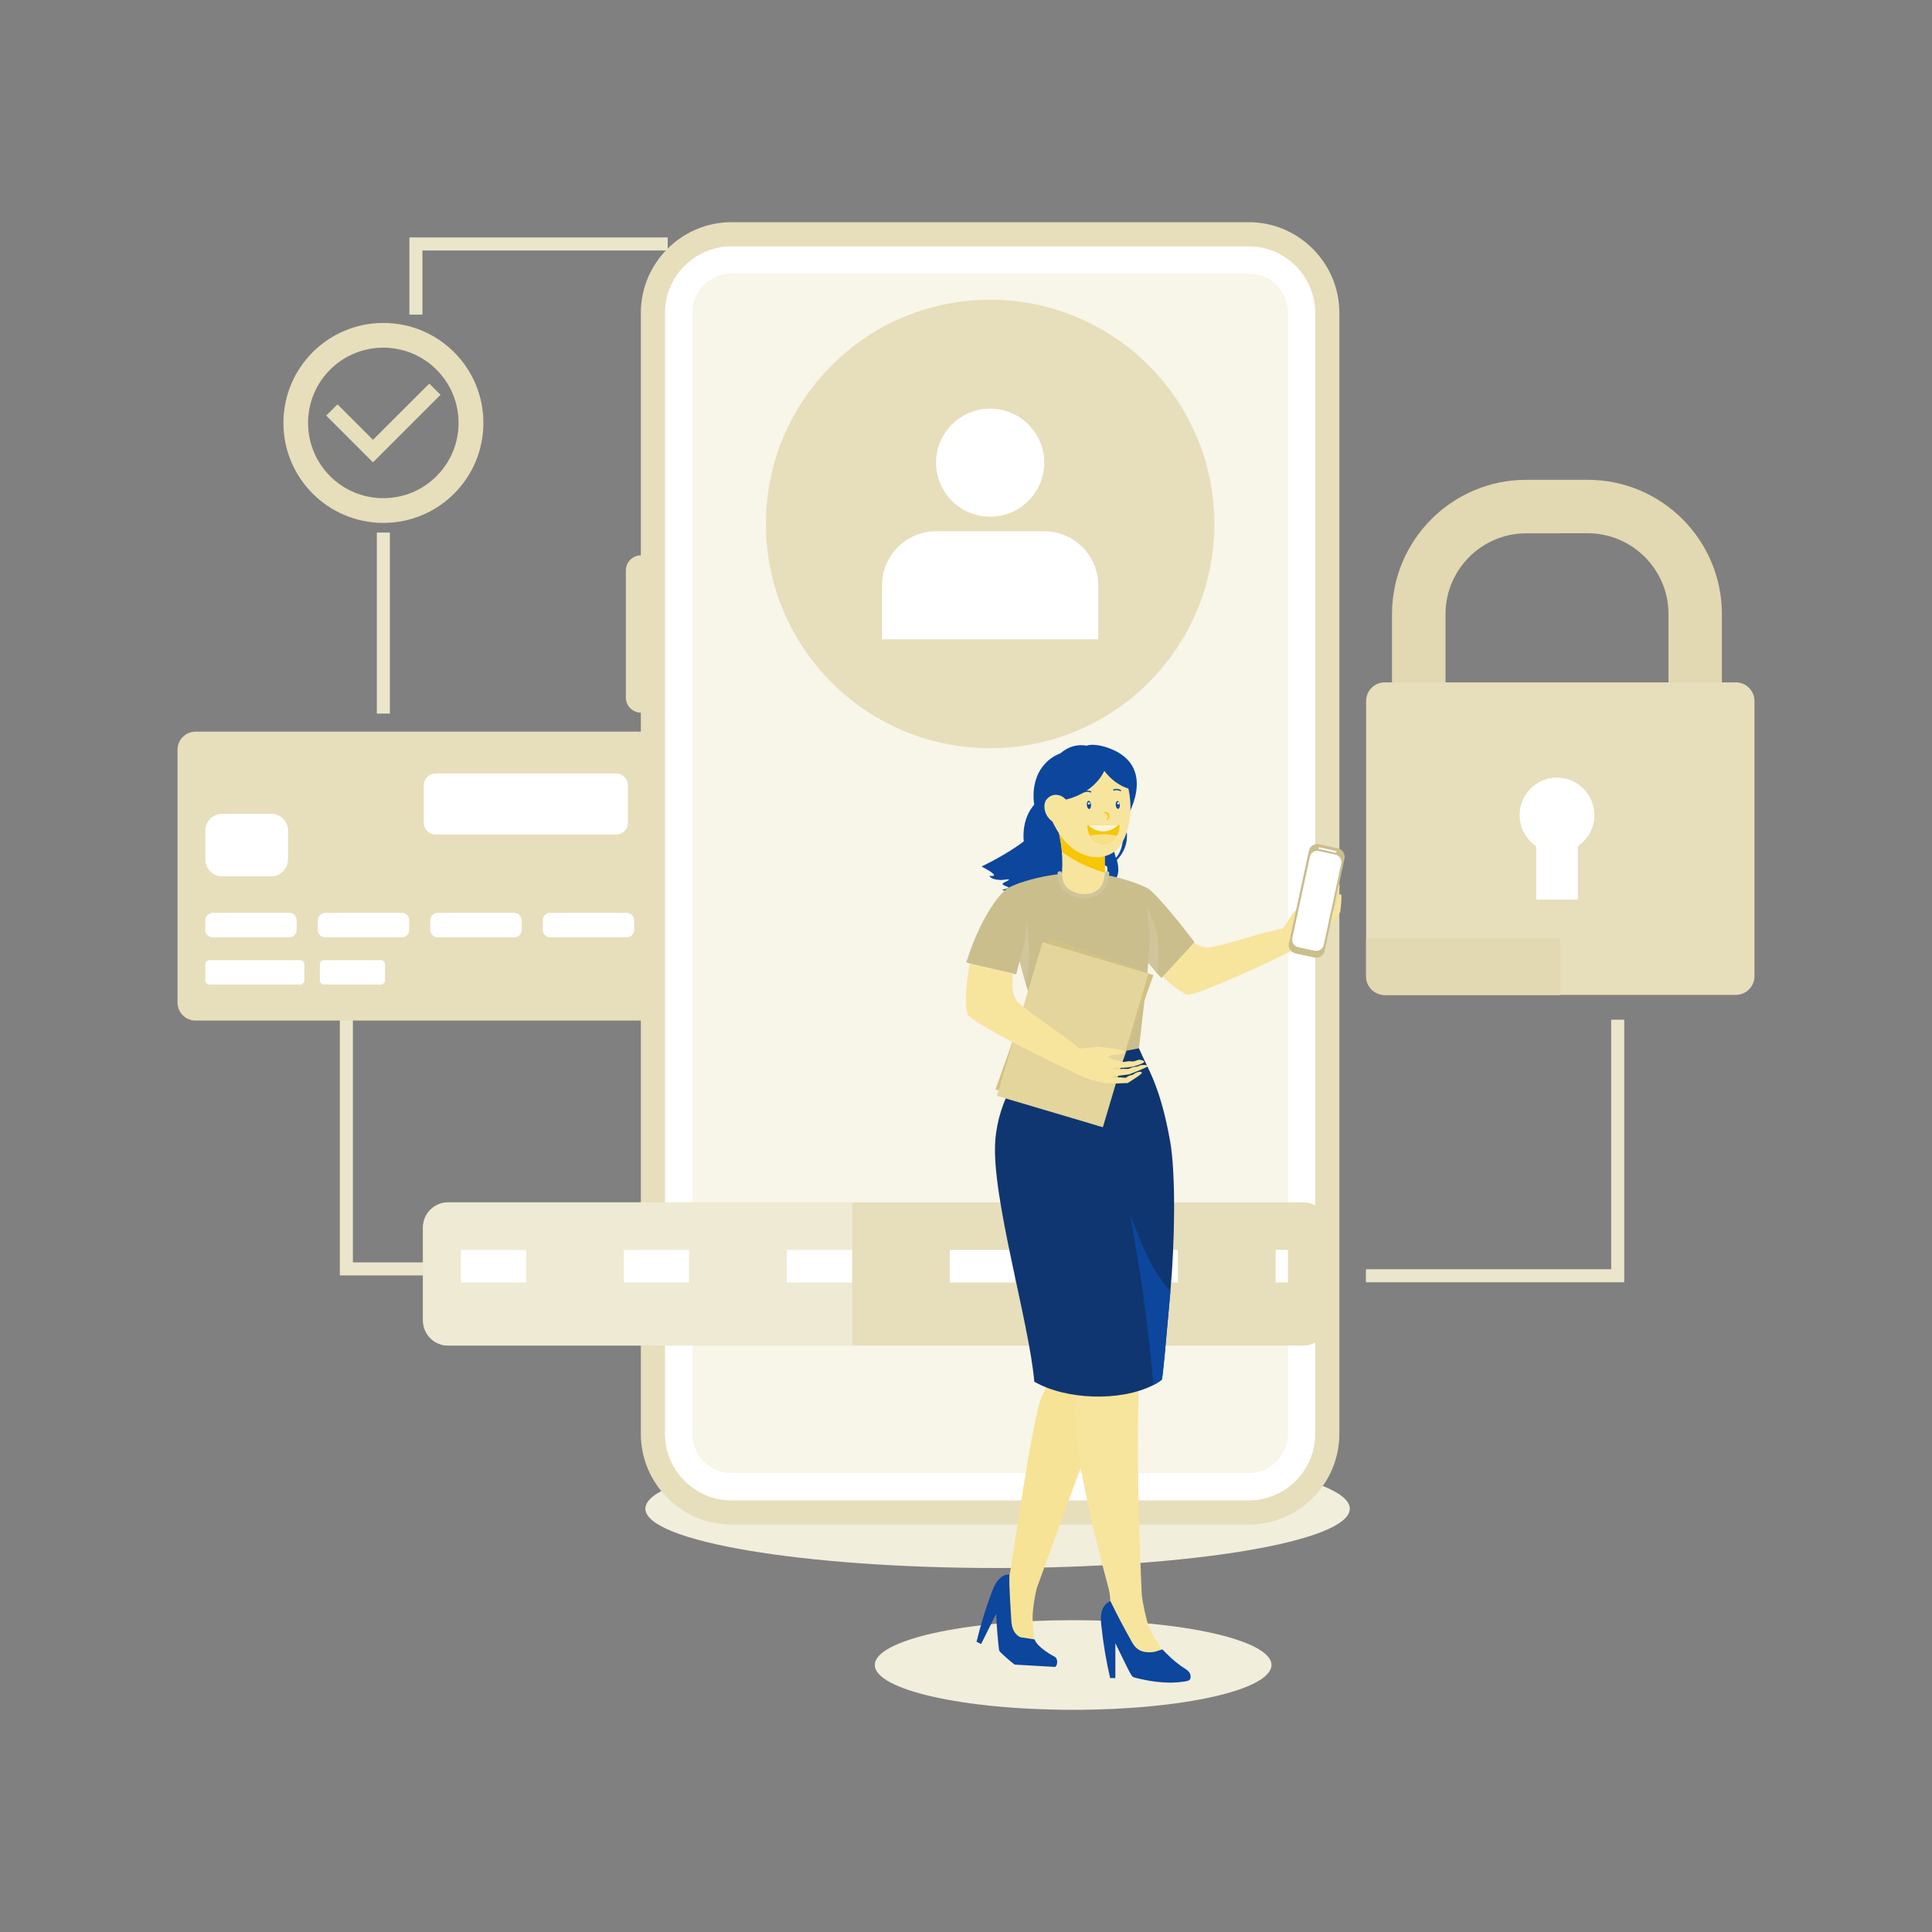 <?xml version="1.0" encoding="UTF-8"?>
<svg xmlns="http://www.w3.org/2000/svg" viewBox="0 0 2000 2000" id="Cybersecuritysoftware">
  <rect x="0" y="0" width="2000" height="2000" fill="#808080" stroke="none"/>
  <polygon fill="#ebe5cb" fill-rule="evenodd" points="437.3 325.7 437.3 259.3 691.2 259.3 691.2 245.8 423.8 245.8 423.8 325.7" clip-rule="evenodd" class="colorcbd4eb svgShape"></polygon>
  <path fill="#f2eedc" fill-rule="evenodd" d="M1032.7,1623.2c200.8,0,364.6-27.6,364.6-61.4c0-33.8-163.8-61.4-364.6-61.4c-200.8,0-364.6,27.6-364.6,61.4   C668.2,1595.6,831.9,1623.2,1032.7,1623.2z" clip-rule="evenodd" class="colordce6f2 svgShape"></path>
  <ellipse cx="1110.9" cy="1723.6" fill="#f2eedc" fill-rule="evenodd" clip-rule="evenodd" rx="205.3" ry="46.4" class="colordce6f2 svgShape"></ellipse>
  <polygon fill="#ebe5cb" fill-rule="evenodd" points="365.3 1048.4 365.3 1306.8 619.2 1306.8 619.2 1320.3 351.8 1320.3 351.8 1048.4" clip-rule="evenodd" class="colorcbd4eb svgShape"></polygon>
  <path fill="#e7debc" fill-rule="evenodd" d="M1292.7,230H757.2c-51.6,0-93.8,42.2-93.8,93.8v251.1h0l0,0c-8.5,0-15.5,7-15.5,15.6v131.7   c0,8.5,7,15.5,15.5,15.5l0,0h0v746.7c0,51.6,42.2,93.8,93.8,93.8h535.5c51.6,0,93.8-42.2,93.8-93.8c0-440.2,0-753.8,0-1160.6   C1386.5,272.2,1344.3,230,1292.7,230z" clip-rule="evenodd" class="colorbcc9e7 svgShape"></path>
  <path fill="#ffffff" fill-rule="evenodd" d="M1292.7,255H757.2c-37.8,0-68.8,30.9-68.8,68.8v1160.6c0,37.8,30.9,68.8,68.8,68.8h535.5   c37.8,0,68.8-30.9,68.8-68.8V323.8C1361.5,286,1330.5,255,1292.7,255z" clip-rule="evenodd" class="colorffffff svgShape"></path>
  <path fill="#f8f5e9" fill-rule="evenodd" d="M1292.7,283.2c-175.6,0-359.9,0-535.5,0c-22.3,0-40.6,18.2-40.6,40.5v1160.6c0,22.3,18.3,40.6,40.6,40.6h535.5   c22.3,0,40.6-18.3,40.6-40.6V323.8C1333.3,301.5,1315,283.2,1292.7,283.2z" clip-rule="evenodd" class="colore9eff8 svgShape"></path>
  <path fill="#e7debc" fill-rule="evenodd" d="M202.4,757.4h464.1c10.2,0,18.6,8.4,18.6,18.6v261.9c0,10.2-8.4,18.6-18.6,18.6H202.4    c-10.2,0-18.6-8.4-18.6-18.6V776C183.8,765.7,192.2,757.4,202.4,757.4z" clip-rule="evenodd" class="colorbcc9e7 svgShape"></path>
  <path fill="#ffffff" fill-rule="evenodd" d="M450.8,800.7h187.1c6.6,0,12.1,5.4,12.1,12.1v39c0,6.6-5.4,12.1-12.1,12.1H450.8c-6.6,0-12.1-5.4-12.1-12.1    v-39C438.8,806.1,444.2,800.7,450.8,800.7L450.8,800.7z M230.1,842.4h50.5c9.7,0,17.6,7.9,17.6,17.6v29.6    c0,9.7-7.9,17.6-17.6,17.6h-50.5c-9.7,0-17.6-7.9-17.6-17.6V860C212.5,850.3,220.4,842.4,230.1,842.4L230.1,842.4z M216.9,993.9    h93.8c2.4,0,4.4,2,4.4,4.4v16.5c0,2.4-2,4.4-4.4,4.4h-93.8c-2.4,0-4.4-2-4.4-4.4v-16.5C212.5,995.8,214.5,993.9,216.9,993.9    L216.9,993.9z M335.5,993.9h58.7c2.4,0,4.4,2,4.4,4.4v16.5c0,2.4-2,4.4-4.4,4.4h-58.7c-2.4,0-4.4-2-4.4-4.4v-16.5    C331.1,995.8,333.1,993.9,335.5,993.9L335.5,993.9z M220.2,945h79.2c4.3,0,7.7,3.5,7.7,7.7v10c0,4.2-3.5,7.7-7.7,7.7h-79.2    c-4.2,0-7.7-3.5-7.7-7.7v-10C212.5,948.5,216,945,220.2,945L220.2,945z M569.6,945h79.2c4.2,0,7.7,3.5,7.7,7.7v10    c0,4.2-3.5,7.7-7.7,7.7h-79.2c-4.2,0-7.7-3.5-7.7-7.7v-10C561.9,948.5,565.3,945,569.6,945L569.6,945z M453.1,945h79.2    c4.2,0,7.7,3.5,7.7,7.7v10c0,4.2-3.5,7.7-7.7,7.7h-79.2c-4.2,0-7.7-3.5-7.7-7.7v-10C445.4,948.5,448.9,945,453.1,945L453.1,945z     M336.7,945h79.2c4.3,0,7.7,3.5,7.7,7.7v10c0,4.2-3.5,7.7-7.7,7.7h-79.2c-4.2,0-7.7-3.5-7.7-7.7v-10    C329,948.5,332.4,945,336.7,945z" clip-rule="evenodd" class="colorffffff svgShape"></path>
  <path fill="#e2d8b1" fill-rule="evenodd" d="M1643.5,496.7h-28.4V552h28.4c46.1,0,83.7,37.5,83.7,83.6l0,120.4c0,46.1-37.6,83.6-83.7,83.6h-28.4v55.4    h28.4c76.6,0,139-62.4,139-139V635.7C1782.5,559,1720.2,496.7,1643.5,496.7z" clip-rule="evenodd" class="colorb1c0e2 svgShape"></path>
  <path fill="#e2d8b1" fill-rule="evenodd" d="M1580,839.7c-46.1,0-83.6-37.5-83.6-83.6V635.7c0-46.1,37.5-83.6,83.6-83.6h35.2v-55.4H1580    c-76.7,0-139,62.4-139,139l0,120.4c0,76.6,62.3,139,138.9,139h35.2v-55.4H1580z" clip-rule="evenodd" class="colorb1c0e2 svgShape"></path>
  <path fill="#e7debc" fill-rule="evenodd" d="M1433.5,706.4c-10.7,0-19.3,8.6-19.3,19.2v285.1c0,10.6,8.6,19.3,19.3,19.3l181.7,0V706.4H1433.5z" clip-rule="evenodd" class="colorbcc9e7 svgShape"></path>
  <path fill="#e2d8b1" fill-rule="evenodd" d="M1414.2,971.4v39.3c0,10.6,8.6,19.3,19.3,19.3l181.7,0v-58.5H1414.2z" clip-rule="evenodd" class="colorb1c0e2 svgShape"></path>
  <path fill="#e7debc" fill-rule="evenodd" d="M1796.9,706.4h-181.7v323.5h181.7c10.7,0,19.3-8.6,19.3-19.3V725.6C1816.2,715,1807.5,706.4,1796.9,706.4z" clip-rule="evenodd" class="colorbcc9e7 svgShape"></path>
  <path fill="#ffffff" fill-rule="evenodd" d="M1650.5,843.8c0-21.4-17.3-38.8-38.7-38.8c-21.4,0-38.7,17.4-38.7,38.8c0,21.4,17.4,38.7,38.7,38.7    C1633.2,882.5,1650.5,865.2,1650.5,843.8z" clip-rule="evenodd" class="colorffffff svgShape"></path>
  <rect width="43.2" height="87.5" x="1590.2" y="843.8" fill="#ffffff" fill-rule="evenodd" clip-rule="evenodd" class="colorffffff svgShape"></rect>
  <g fill="#000000" class="color000000 svgShape">
    <path fill="#e7debc" fill-rule="evenodd" d="M1025,766.2c123.3,0,223.8-100.5,223.8-223.8S1148.2,318.6,1025,318.6c-123.3,0-223.8,100.5-223.8,223.8    S901.7,766.2,1025,766.2z" clip-rule="evenodd" class="colorbcc9e7 svgShape"></path>
    <path fill="#e7debc" fill-rule="evenodd" d="M1025,310.3c64.1,0,122.1,26,164.1,68c42,42,68,100,68,164.1c0,64.1-26,122.1-68,164.1    c-42,42-100,68-164.1,68c-64.1,0-122.1-26-164.1-68c-42-42-68-100-68-164.1c0-64.1,26-122.1,68-164.1    C902.9,336.3,960.9,310.3,1025,310.3L1025,310.3z M1177.4,390c-39-39-92.9-63.1-152.4-63.1S911.6,351,872.5,390    s-63.1,92.9-63.1,152.4s24.1,113.4,63.1,152.4S965.4,758,1025,758s113.4-24.1,152.4-63.1c39-39,63.1-92.9,63.1-152.4    S1216.4,429,1177.4,390z" clip-rule="evenodd" class="colorbcc9e7 svgShape"></path>
    <path fill="#ffffff" fill-rule="evenodd" d="M1025 534.9c30.8 0 56-25.1 56-55.9 0-30.8-25.1-56-56-56-30.8 0-56 25.1-56 56C969 509.7 994.1 534.9 1025 534.9zM969 549.9h111.9c30.8 0 56 25.2 56 55.9v56H913.1v-56C913.1 575.1 938.2 549.9 969 549.9z" clip-rule="evenodd" class="colorffffff svgShape"></path>
  </g>
  <g fill="#000000" class="color000000 svgShape">
    <path fill="#e7debc" fill-rule="evenodd" d="M463.8,1244.7h885.4c14.2,0,25.9,11.7,25.9,25.9v96.4c0,14.3-11.7,25.9-25.9,25.9H463.8    c-14.3,0-25.9-11.7-25.9-25.9v-96.4C437.9,1256.3,449.6,1244.7,463.8,1244.7z" clip-rule="evenodd" class="colorbcc9e7 svgShape"></path>
    <path fill="#efead4" fill-rule="evenodd" d="M463.8,1244.7h418.4v148.2H463.8c-14.3,0-25.9-11.7-25.9-25.9v-96.4C437.9,1256.3,449.6,1244.7,463.8,1244.7z    " clip-rule="evenodd" class="colord4dcef svgShape"></path>
    <path fill="#ffffff" fill-rule="evenodd" d="M544.6,1293.9v33.7h-67.5v-33.7H544.6L544.6,1293.9z M1333.3,1293.9h-12.7v33.7h12.7V1293.9L1333.3,1293.9z     M1219.3,1293.9v33.7h-67.5v-33.7H1219.3L1219.3,1293.9z M1050.7,1293.9v33.7h-67.5v-33.7H1050.7L1050.7,1293.9z M882,1293.9v33.7    h-67.5v-33.7H882L882,1293.9z M713.3,1293.9v33.7h-67.5v-33.7H713.3z" clip-rule="evenodd" class="colorffffff svgShape"></path>
  </g>
  <g fill="#000000" class="color000000 svgShape">
    <path fill="#e7debc" fill-rule="evenodd" d="M396.9,334.3c28.6,0,54.5,11.6,73.2,30.3c18.7,18.7,30.3,44.6,30.3,73.2c0,28.6-11.6,54.5-30.3,73.2    c-18.7,18.7-44.6,30.3-73.2,30.3c-28.6,0-54.5-11.6-73.2-30.3c-18.7-18.7-30.3-44.6-30.3-73.2c0-28.6,11.6-54.5,30.3-73.2    C342.4,345.9,368.3,334.3,396.9,334.3L396.9,334.3z M451.9,382.7c-14.1-14.1-33.6-22.8-55.1-22.8c-21.5,0-41,8.7-55.1,22.8    c-14.1,14.1-22.8,33.6-22.8,55.1c0,21.5,8.7,41,22.8,55.1c14.1,14.1,33.5,22.8,55.1,22.8c21.5,0,41-8.7,55.1-22.8    c14.1-14.1,22.8-33.6,22.8-55.1C474.7,416.3,466,396.8,451.9,382.7z" clip-rule="evenodd" class="colorbcc9e7 svgShape"></path>
    <polygon fill="#e7debc" fill-rule="evenodd" points="444.4 397.1 456 408.7 386.1 478.6 386.1 478.6 386.1 478.6 337.7 430.2 349.4 418.6 386.1 455.3" clip-rule="evenodd" class="colorbcc9e7 svgShape"></polygon>
  </g>
  <g fill="#000000" class="color000000 svgShape">
    <path fill="#f7e59e" fill-rule="evenodd" d="M1374.5,951.1c0.5-0.4,1.9-2.8,3.4-4.6c2-2.4,4.1-4.3,4.1-4.3s-0.1-1.6,0.6-4.2c0.3-1.1,1.1-2.4,1.4-3.6    c0.3-1.2,0.1-2.6,0.4-3.7c0.8-2.9,2.2-5.1,3.8-4.9c1.4,0.2-0.8,18.3-0.8,18.3c-8.9,11.3-15.1,25.3-50.4,40.1    c-18.3,9.7-98.9,47.3-108.5,45.4c-5-2.7-17.6-8.8-39.6-34.6l36-28.5c15,14.7,20,13.2,23.4,14.4c5.7,2,56.6-15.6,80-19.9l9.6-15.1    c0,0,19.1-20.9,22.1-19.6c1.4,0.6,0.5,2.9-1,5.5l-0.1,0.1c-0.2,0.3-0.4,0.7-0.7,1.1l0,0c-1.7,2.7-3.6,5.3-3.9,6.1    c-0.3,0.9-0.9,2.8-1,4.6c16.6-9.3,13.7-9.8,17.1-14.6c0.8-1.2,2.1-2.2,2.9-3.3c1.3-2,1.4-4.3,2.4-5.8c1.6-2.2,3.9-3.1,4.6-3.2    c0.9-0.1,0.9,1.4,0.3,3.8c-3.8,14.3-12.6,21.7-14.2,25.1c-1,2.3,2.4-0.6,6.2-6.5c0.9-1.4,2.8-2.8,3.8-5c0.7-1.4,0.8-3.1,1.4-4.5    c0.6-1.3,1.5-2.4,2-3.4c0.7-1.4,1.1-3.8,1.8-4.8c2.4-3.9,4.4-5.1,5-5.2c1.4-0.2-5.2,20.7-5.2,20.7s-7.2,12.3-9.2,14.8    C1372.3,951.6,1371.8,953.6,1374.5,951.1z" clip-rule="evenodd" class="colorf7c49e svgShape"></path>
    <path fill="#cabe8d" fill-rule="evenodd" d="M1365.5,874l19.5,4.2c4.8,1,7.9,5.8,6.8,10.6l-20.6,95.6c-1,4.8-5.8,7.9-10.6,6.8l-19.5-4.2    c-4.8-1-7.9-5.8-6.8-10.6l20.6-95.6C1355.9,876,1360.7,872.9,1365.5,874z" clip-rule="evenodd" class="color8d9fca svgShape"></path>
    <path fill="#0c469d" fill-rule="evenodd" d="M1147.1,863.1c-8.1-2.4-16.3-7.6-23-15.4c-0.9-1-1.7-2.1-2.5-3.1c-5,10.6-15.3,20.4-29,26.2    c-11.1,4.7-22.4,6-32.3,4.3c-1.6-10.3-0.9-20.8,3.2-30.7c1.9-4.5,4.5-8.6,7.8-12.2c13.7-15.2,37.2-17.8,53.9-6    c8.7,6.2,15.2,15.4,18.7,25.5c1.1,3.2,2,6.4,2.8,9.8C1146.8,862,1146.9,862.6,1147.1,863.1z" clip-rule="evenodd" class="color0f3d86 svgShape"></path>
    <path fill="#0c469d" fill-rule="evenodd" d="M1157.6,821.6c-8.1-2.4-16.3-7.6-23-15.4c-0.9-1-1.7-2.1-2.5-3.1c-5,10.6-15.3,20.4-29.1,26.2    c-11.1,4.7-22.4,6-32.3,4.3c-1.6-10.3-0.9-20.8,3.2-30.7c1.9-4.5,4.5-8.6,7.8-12.2c13.7-15.2,37.2-17.9,53.9-6    c8.7,6.2,15.2,15.4,18.7,25.4c1.1,3.2,2,6.4,2.8,9.8C1157.3,820.5,1157.5,821.1,1157.6,821.6z" clip-rule="evenodd" class="color0f3d86 svgShape"></path>
    <path fill="#0c469d" fill-rule="evenodd" d="M1143.9,773.1c45.3,13.9,35.3,52.8,20,77.7c3.3,8.8,6.2,24.8-7.7,39.5c2.3,8.4,3.2,18.9-6.9,25.7    c0,0,0.1-3.8-0.4-8.2c-3.2,8-9.5,12.4-9.5,12.4c1.6-3.1,6.7-5,7-21.6c-0.9-1.5,0.8-2-3.5-2.8c-4.3-0.8-38.2,82.3-85.9,31.4    c0,0-1.6-0.9-3.9-2.5c-1.2-0.8-2.6-1.7-4.1-2.7c-5.9,2.6-11.7-1.2-11.7-1.2c2.4,0.1,4.8-0.7,7.1-2.1c-1.4-1-7.1-2.3-6.5-3.9    c0.6-1.5,7.5-3.3,6.4-4.4c-0.5-0.5-8.6,1-9.1,0.5c-10.2-0.5-10.9-4.2-10.9-4.2c14.2,1.5-8.2-9.6-8.2-9.7c0,0,73.9-34.5,67.1-60.7    c-8.1-30.9,10.3-69.6,41.7-64.4C1130,769.9,1139.3,771.7,1143.9,773.1L1143.9,773.1z M1161.1,856.6c-9.3,17.2-9.5,18.9-8.2,23.3    c1.2,4.3,1.6,6.1,2.3,8.3C1163.8,877.8,1163,864.2,1161.1,856.6z" clip-rule="evenodd" class="color0f3d86 svgShape"></path>
    <path fill="#f6e396" fill-rule="evenodd" d="M1073.4,1643.7c0.3-1,114.4-313.9,114.4-313.9l-71.5-1.6c0,0-25.4,95.1-36.6,114.6    c-11.2,19.5-33,186.8-35.2,189.8c-0.5,4.9-2.8,8.4-3.8,13.2c-2.4,10.9-2.8,22.2-1.1,33.2c0.8,5.1,2.1,10.2,5.3,14.2    c2,2.5,4.6,4.4,7.3,6c5.4,3.2,13,5.4,19,3.5c-1.2-10.2-2.7-22.5-2.1-32.8C1069.4,1664.6,1071,1652.5,1073.4,1643.7z" clip-rule="evenodd" class="colorf6be96 svgShape"></path>
    <path fill="#0c469d" fill-rule="evenodd" d="M1050.4,1723.2c-4.9-3.5-15-12.7-15.9-14.2c-0.8-1.3-3.3-31-3.2-38.5l-15.7,31.4l-4.7-2.4    c4.2-17.1,9.3-34,15.5-50.5c1.7-4.6,3.5-9.2,6.7-13c3.2-3.7,6.9-6.5,11.8-5.9c-0.3,15.6,1.2,31.8,2,47.4    c0.3,6.5,2.2,12.9,7.8,16.5c2.4,1.6,5.7,1.1,8.4,1.9c0.8,0.2,7.9,1.1,8,1.3c2.4,7.9,19,17.1,20.9,18c3,1.4,3.3,8.7,0.2,10.4    L1050.4,1723.2z" clip-rule="evenodd" class="color0f3d86 svgShape"></path>
    <path fill="#f7e59e" fill-rule="evenodd" d="M1189,1683.2c-2.1-5.1-6.3-25.2-6.9-30.6c-0.4-3.6-6-130-3.6-200.1c1.6-47.9-21-81.5-21-81.5    s-66.5-14.4-75.5,0c-6,9.6,33.6,74.9,33.6,74.9s-17.4,14.4,32.3,199.5c0.7,2.6,1.9,11.1,1.3,14.8c1.8,4.7,1.3,9,2.5,13.9    c2.8,11.1,7.6,21.7,14.3,31c3.1,4.3,6.6,8.4,11.4,10.6c2.9,1.4,6.2,1.9,9.5,2.1c6.4,0.5,14.4-1,19-5.5    C1200.2,1703.5,1193.1,1692.9,1189,1683.2z" clip-rule="evenodd" class="colorf7c49e svgShape"></path>
    <path fill="#0c469d" fill-rule="evenodd" d="M1149.5,1657.4c-4.7,1.7-7.9,6.4-9.1,11.2c-1.2,4.9-0.8,10-0.2,15c1.9,18,4.9,35.8,9,53.5h5.4V1701    c3.4,7,6.8,14,10.2,20.9c1.7,3.5,3.4,6.9,5.3,10.3c0.8,1.3,1.6,2.9,2.9,3.8c1.7,1.1,15.2,3.7,19.8,4.4c7.1,1,14.3,1.6,21.5,1.4    c3.7-0.1,7.4-0.4,11.1-1c2.1-0.3,6.3-0.6,6.9-3.3c0.9-4.3-1.3-7.4-4.7-9.5c-1.7-1.1-3.5-2.3-5.2-3.5c-6.9-4.9-13.2-10.9-19-17    c-0.2-0.2-7.1,2.3-7.9,2.4c-2.9,0.5-5.9,0.7-8.9,0.4c-6.7-0.7-11.2-4-14.5-9.9C1164.2,1686.4,1156.4,1671.8,1149.5,1657.4z" clip-rule="evenodd" class="color0f3d86 svgShape"></path>
    <path fill="#cabe8d" fill-rule="evenodd" d="M1236.5,975.2c-12,13.8-22,23.7-34.2,37.3c-1.3-1.4-2.6-2.9-3.9-4.3c-0.1-0.2-0.3-0.3-0.4-0.5    c-5-5.8-9.2-11.1-9.4-11.3h0l0,0.9v0c-0.4,9.4-9.1,85-9.7,87.9c-1.1,5.5,16,48.5,13.5,50.9c-31.7,31.7-124.9,23-142.3-11.2    c-2-4,29.7-48.5,29.7-48.5s-10.8-33-17.6-57c-0.8-2.7-1.5-5.3-2.2-7.8c-2.5-9.3-4.3-16-4.4-16.6l0,0c-0.7,2-1.9,7.5-3.7,13.7    c-6.2-1.9-47.3-10.4-51.6-12.4c14.5-46,33-69.1,41.5-75.9c6-4.8,45.6-19.7,89.7-16.4c24.8,1.9,54.4,13,59.4,17.6    C1203.6,933,1223.4,958.2,1236.5,975.2z" clip-rule="evenodd" class="color8d9fca svgShape"></path>
    <path fill="#f7e59e" fill-rule="evenodd" d="M1142.5,917c-2.6,8.4-11.4,10.3-19.2,10.3c-8.6-0.1-20-2.1-23-11.5c-2.1-6.5-0.6-13.9-0.6-20.6    c0-4.4-0.1-8.9-0.5-13.3c-0.2-2.7-0.5-5.4-0.9-8.1c-0.3-2.2-0.7-4.4-1.1-6.5c-0.3-1.5-0.6-2.9-0.9-4.4c-0.2-1-1.4-3.7-0.3-4.4    c1.1-0.7,3.3,1.3,4.2,1.8c13.3,8,27.3,15,41.6,21c0.6,0.2,1.2,0.5,1.5,1c0.3,0.5,0.3,1.1,0.3,1.7c0,4.7,0,9.3,0,14    c0,1.8,0.1,3.6,0.1,5.4C1144,907.9,1143.9,912.5,1142.5,917z" clip-rule="evenodd" class="colorf7c49e svgShape"></path>
    <path fill="#f6c607" fill-rule="evenodd" d="M1143.9,903.3c-12.5-3.4-24.5-8.6-35.4-15.4c-3-1.9-6.2-3.9-9.2-6.1c-0.2-2.7-0.5-5.4-0.9-8.1    c-0.3-2.2-0.7-4.4-1.1-6.5c-0.3-1.5-0.6-2.9-0.9-4.4c-0.2-1-1.4-3.7-0.3-4.4c1.1-0.7,3.3,1.3,4.2,1.8c13.3,8,27.3,15,41.6,21    c0.6,0.2,1.2,0.5,1.5,1c0.3,0.5,0.3,1.1,0.3,1.7c0,4.7,0,9.3,0,14C1143.8,899.7,1143.8,901.5,1143.9,903.3z" clip-rule="evenodd" class="colorf4ae7c svgShape"></path>
    <path fill="#f7e59e" fill-rule="evenodd" d="M1164.6,866.3c-2.7,6.5-6.4,12.5-12.4,16.3c-5.4,3.4-11.9,5-18.2,4.8c-7-0.3-13.8-2.8-19.8-6.5    c-3-1.9-5.8-4.1-8.3-6.5c-4.4-4.2-8.1-9.2-11.3-14.4c-5.2-8.5-9.4-18.1-11.5-28.1c-0.2-1.1-0.5-2.3-0.6-3.5    c-1.6-10.2-0.9-20.6,3.2-30.3c1.9-4.4,4.5-8.5,7.7-12.1c13.5-15,36.7-17.6,53.2-5.9c8.6,6.1,15,15.2,18.4,25.1    c1.1,3.1,2,6.4,2.8,9.6c0.1,0.6,0.3,1.1,0.4,1.7C1171.7,833.1,1171,850.8,1164.6,866.3z" clip-rule="evenodd" class="colorf7c49e svgShape"></path>
    <path fill="#0c469d" fill-rule="evenodd" d="M1127.5 837.5c-1 0-2.2-1.7-2.4-4.1-.1-1.2.1-2.5.6-3.3.2-.3.6-1 1.2-1.1l.1 0c1 0 2.2 1.7 2.4 4.1.1 1.2-.1 2.5-.6 3.3C1128.7 836.8 1128.2 837.5 1127.5 837.5L1127.5 837.5zM1157.3 837.4c-.8 0-2.1-1.6-2.3-4-.1-1.2.1-2.4.6-3.2.3-.6.8-1 1.2-1h.1c.8 0 2.1 1.6 2.3 4 .1 1.2-.1 2.4-.6 3.2C1158.2 837 1157.8 837.4 1157.3 837.4L1157.3 837.4z" clip-rule="evenodd" class="color0f3d86 svgShape"></path>
    <path fill="#f6c607" fill-rule="evenodd" d="M1142,841.4c0.9-0.8,2.2-1,3.4-0.7c1.2,0.3,2.3,1.3,2.8,2.5c0.5,1.2,0.4,2.7-0.2,3.8    c-0.6,1.1-1.7,1.9-2.9,1.9c0.9-0.7,1.4-1.6,1.7-2.5c0.3-0.9,0.2-1.7-0.2-2.5s-0.9-1.5-1.7-1.9    C1144.1,841.5,1143.1,841.3,1142,841.4z" clip-rule="evenodd" class="colorf4ae7c svgShape"></path>
    <path fill="#0c469d" fill-rule="evenodd" d="M1129.1 820.4c-.1 0-.2 0-.3-.1-1.1-.4-2.3-.7-3.5-.6-.2 0-.3 0-.5 0-1.1.1-2.2.4-3.1.8-.1 0-.2.1-.2.1-.1 0-.2 0-.3 0-.2-.1-.3-.2-.4-.4-.2-.3 0-.8.3-.9 1.1-.5 2.3-.8 3.6-.9.2 0 .4 0 .6 0 1.4 0 2.8.2 4 .7.4.1.5.5.4.9C1129.6 820.2 1129.4 820.4 1129.1 820.4L1129.1 820.4zM1152.8 818.5l-.1-.1c-.1-.1-.2-.2-.3-.4-.1-.4.1-.8.4-.9 1.8-.6 3.8-.6 5.6-.1.2 0 .3.1.5.2.4.2.9.3 1.3.6.3.2.5.6.3.9-.2.3-.5.4-.8.3-.1 0-.1 0-.1-.1-.3-.2-.7-.4-1.1-.5-.1-.1-.3-.1-.4-.1-1.6-.5-3.3-.5-4.8 0C1153.1 818.5 1152.9 818.5 1152.8 818.5L1152.8 818.5z" clip-rule="evenodd" class="color0f3d86 svgShape"></path>
    <path fill="#ffffff" fill-rule="evenodd" d="M1127.6 830.6c-1.4-.4-2.1 1.8-.7 2.2C1128.3 833.2 1129 831 1127.6 830.6zM1157.9 830.5c-1.4-.4-2.1 1.8-.7 2.2C1158.6 833.1 1159.3 830.9 1157.9 830.5z" clip-rule="evenodd" class="colorffffff svgShape"></path>
    <path fill="#f6c607" fill-rule="evenodd" d="M1158.9,854.4c0,4-1,7.8-2.9,10.9c-3,5-8,8.2-13.6,8.3c-5.8,0-10.9-3.3-14-8.4c-1.8-3-2.8-6.6-2.9-10.5    c0-0.1,0-0.3,0-0.4l33.3-0.3C1158.9,854.1,1158.9,854.2,1158.9,854.4z" clip-rule="evenodd" class="colorf4ae7c svgShape"></path>
    <path fill="#fcf5da" fill-rule="evenodd" d="M1157.5,854c-3.7,4-9.2,6.5-15.2,6.6c-6.1,0.1-11.6-2.4-15.4-6.3L1157.5,854z" clip-rule="evenodd" class="colorfce7da svgShape"></path>
    <path fill="#f6e18b" fill-rule="evenodd" d="M1156,865.2c-3,5-8,8.2-13.6,8.3c-5.8,0-10.9-3.3-14-8.4c5.7-1.3,11.6-1.8,17.4-1.4    C1149.2,863.9,1152.6,864.5,1156,865.2z" clip-rule="evenodd" class="colorf6b78b svgShape"></path>
    <path fill="#0c469d" fill-rule="evenodd" d="M1168.7,816.5c-8.1-2.4-16.3-7.6-23-15.4c-0.9-1-1.7-2.1-2.5-3.1c-5,10.6-15.3,20.4-29,26.2    c-11.1,4.7-22.4,6-32.3,4.3c-1.6-10.3-0.9-20.8,3.2-30.7c1.9-4.5,4.5-8.6,7.8-12.2c13.7-15.2,37.2-17.8,53.9-6    c8.7,6.2,15.2,15.4,18.7,25.5c1.1,3.2,2,6.4,2.8,9.8C1168.4,815.3,1168.6,815.9,1168.7,816.5z" clip-rule="evenodd" class="color0f3d86 svgShape"></path>
    <path fill="#f7e59e" fill-rule="evenodd" d="M1111.1,850.2c-5.5,3.9-13.2,4.5-19.3,1.6c-5.1-2.5-9-7.4-10.2-13c-0.2-1-0.4-2-0.4-3.1    c-0.1-1.8,0.1-3.7,0.7-5.4c1.6-4.2,5.8-7.2,10.3-7.5c4.5-0.3,9,2,11.7,5.6l2.8,8.4L1111.1,850.2z" clip-rule="evenodd" class="colorf7c49e svgShape"></path>
    <path fill="#d0c59a" fill-rule="evenodd" d="M1143.7,904c-0.7,5.9-1.5,12.1-6.2,16.3c-4.1,3.7-9.8,5.3-15.2,5.2c-5.7,0-11.4-1.9-16-5.2    c-5.2-3.8-6.8-10.1-7-16.2c-0.1-2.9-4.6-2.9-4.5,0c0.2,7.1,2.1,14.5,8,19.1c5.5,4.3,12.5,6.7,19.6,6.8c6.6,0.1,13.5-2,18.4-6.5    c5.6-5.1,6.7-12.4,7.5-19.4C1148.6,901.2,1144.1,901.2,1143.7,904z" clip-rule="evenodd" class="color9aa8d0 svgShape"></path>
    <path fill="#0f3670" fill-rule="evenodd" d="M1211.6,1336.7c-4.5,49.6-7.8,90.8-9.1,91.8c-2.5,1.9-5.4,3.7-8.5,5.3c-34.3,17.5-90.8,15.3-123.3-3.5    c-5-60.3-44.7-192.4-40.4-249.4c3.4-44.6,27.2-75.2,49.6-104.4c33.5,13.1,63,16.8,99.1,8.7c9.3,21.8,21.9,38.1,32.3,96.1    C1217.3,1215.2,1216.2,1285.8,1211.6,1336.7z" clip-rule="evenodd" class="color0f3970 svgShape"></path>
    <path fill="#0c469d" fill-rule="evenodd" d="M1211.6,1336.7c-4.5,49.6-7.8,90.8-9.1,91.8c-2.5,1.9-5.4,3.7-8.5,5.3c-5.1-59.4-13.3-118.6-24.3-177.2    c10.2,25.7,17.7,48.7,34.3,70.7C1206.4,1330.5,1208.9,1333.6,1211.6,1336.7z" clip-rule="evenodd" class="color0f3d86 svgShape"></path>
    <rect width="166" height="114.4" x="1029.3" y="1011.5" fill="#d1c183" fill-rule="evenodd" clip-rule="evenodd" transform="rotate(-70.453 1112.217 1068.668)" class="colord1a383 svgShape"></rect>
    <polygon fill="#e3d59b" fill-rule="evenodd" points="1141.7 1166.9 1032 1134.4 1079.2 975.3 1188.9 1007.8" clip-rule="evenodd" class="colore3bb9b svgShape"></polygon>
    <path fill="#d0c59a" fill-rule="evenodd" d="M1065.2 991.7c-.3 9.1-1.8 20-3 27.7-.8-2.7-1.5-5.3-2.2-7.8-2.5-9.3-4.3-16-4.4-16.6l0 0c0 0 5.3-20.7 5.9-27.9.6-7.2 1.2-14.4 1.2-14.4S1065.8 975.5 1065.2 991.7zM1199.1 997.3c-.1 2.6-.4 6.6-.7 10.9-.1-.2-.3-.3-.4-.5-5-5.8-9.2-11.1-9.4-11.3h0c0 0 1.8-21.4 1.2-31.6-.8-13.1-2.2-24.1-2.4-24.6.3.5 8.4 15.7 10.2 26.4C1199.4 977.3 1199.4 989.7 1199.1 997.3z" clip-rule="evenodd" class="color9aa8d0 svgShape"></path>
    <path fill="#f7e59e" fill-rule="evenodd" d="M1153.8,1115.5c0.6,0.1,3.4-0.3,5.7-0.2c3.2,0.1,5.9,0.5,5.9,0.5s1.2-1.1,3.6-2.2c1-0.5,2.6-0.6,3.7-1.1    c1.1-0.5,2.1-1.5,3.2-2c2.8-1.2,5.4-1.5,6.2,0c0.7,1.2-14.8,10.7-14.8,10.7c-14.4,0.1-29.2,3.9-62.8-14.5    c-19-8.3-98.5-48.1-103-56.7c-1.1-5.6-4.1-19.3,2.5-52.5l44.7,10.4c-2.2,20.9,2.1,23.9,3.3,27.3c2,5.7,47.4,34.6,65.4,50.3    l17.8-1.9c0,0,28.2,2,29.1,5.2c0.4,1.5-2,2.2-4.9,2.6h-0.1c-0.4,0-0.8,0.1-1.3,0.1h0c-3.1,0.4-6.4,0.4-7.2,0.7    c-0.9,0.3-2.7,1-4.3,2.1c17.6,7.2,16.3,4.6,22.1,4.3c1.5-0.1,3,0.3,4.4,0.2c2.4-0.2,4.3-1.6,6.1-1.7c2.7-0.1,4.9,1.1,5.3,1.6    c0.6,0.6-0.5,1.5-2.8,2.5c-13.6,5.9-24.9,3.6-28.5,4.5c-2.4,0.6,2,1.5,8.9,0.8c1.7-0.2,4,0.4,6.3-0.1c1.5-0.3,2.9-1.3,4.4-1.7    c1.4-0.4,2.8-0.3,4-0.5c1.5-0.3,3.6-1.5,4.8-1.6c4.5-0.5,6.7,0.3,7.2,0.7c1,0.9-19.5,8.8-19.5,8.8s-14.1,2-17.3,2    C1152,1114.1,1150.1,1115,1153.8,1115.5z" clip-rule="evenodd" class="colorf7c49e svgShape"></path>
    <path fill="#ffffff" fill-rule="evenodd" d="M1365.2,881l17.2,3.7c4.2,0.9,6.9,5.1,6,9.3l-18.1,84.2c-0.9,4.2-5.1,6.9-9.3,6l-17.2-3.7    c-4.2-0.9-6.9-5.1-6-9.3l18.2-84.2C1356.8,882.8,1361,880,1365.2,881z" clip-rule="evenodd" class="colorffffff svgShape"></path>
    <polygon fill="#ffffff" fill-rule="evenodd" points="1365.7 877.1 1383.7 881.2 1382.9 882.8 1364.8 878.7" clip-rule="evenodd" class="colorffffff svgShape"></polygon>
  </g>
  <polygon fill="#ebe5cb" fill-rule="evenodd" points="1681.4 1055.6 1681.4 1327.4 1414 1327.4 1414 1313.9 1667.9 1313.9 1667.9 1055.6" clip-rule="evenodd" class="colorcbd4eb svgShape"></polygon>
  <rect width="13.5" height="187.4" x="390.1" y="551.3" fill="#ebe5cb" fill-rule="evenodd" clip-rule="evenodd" class="colorcbd4eb svgShape"></rect>
</svg>
